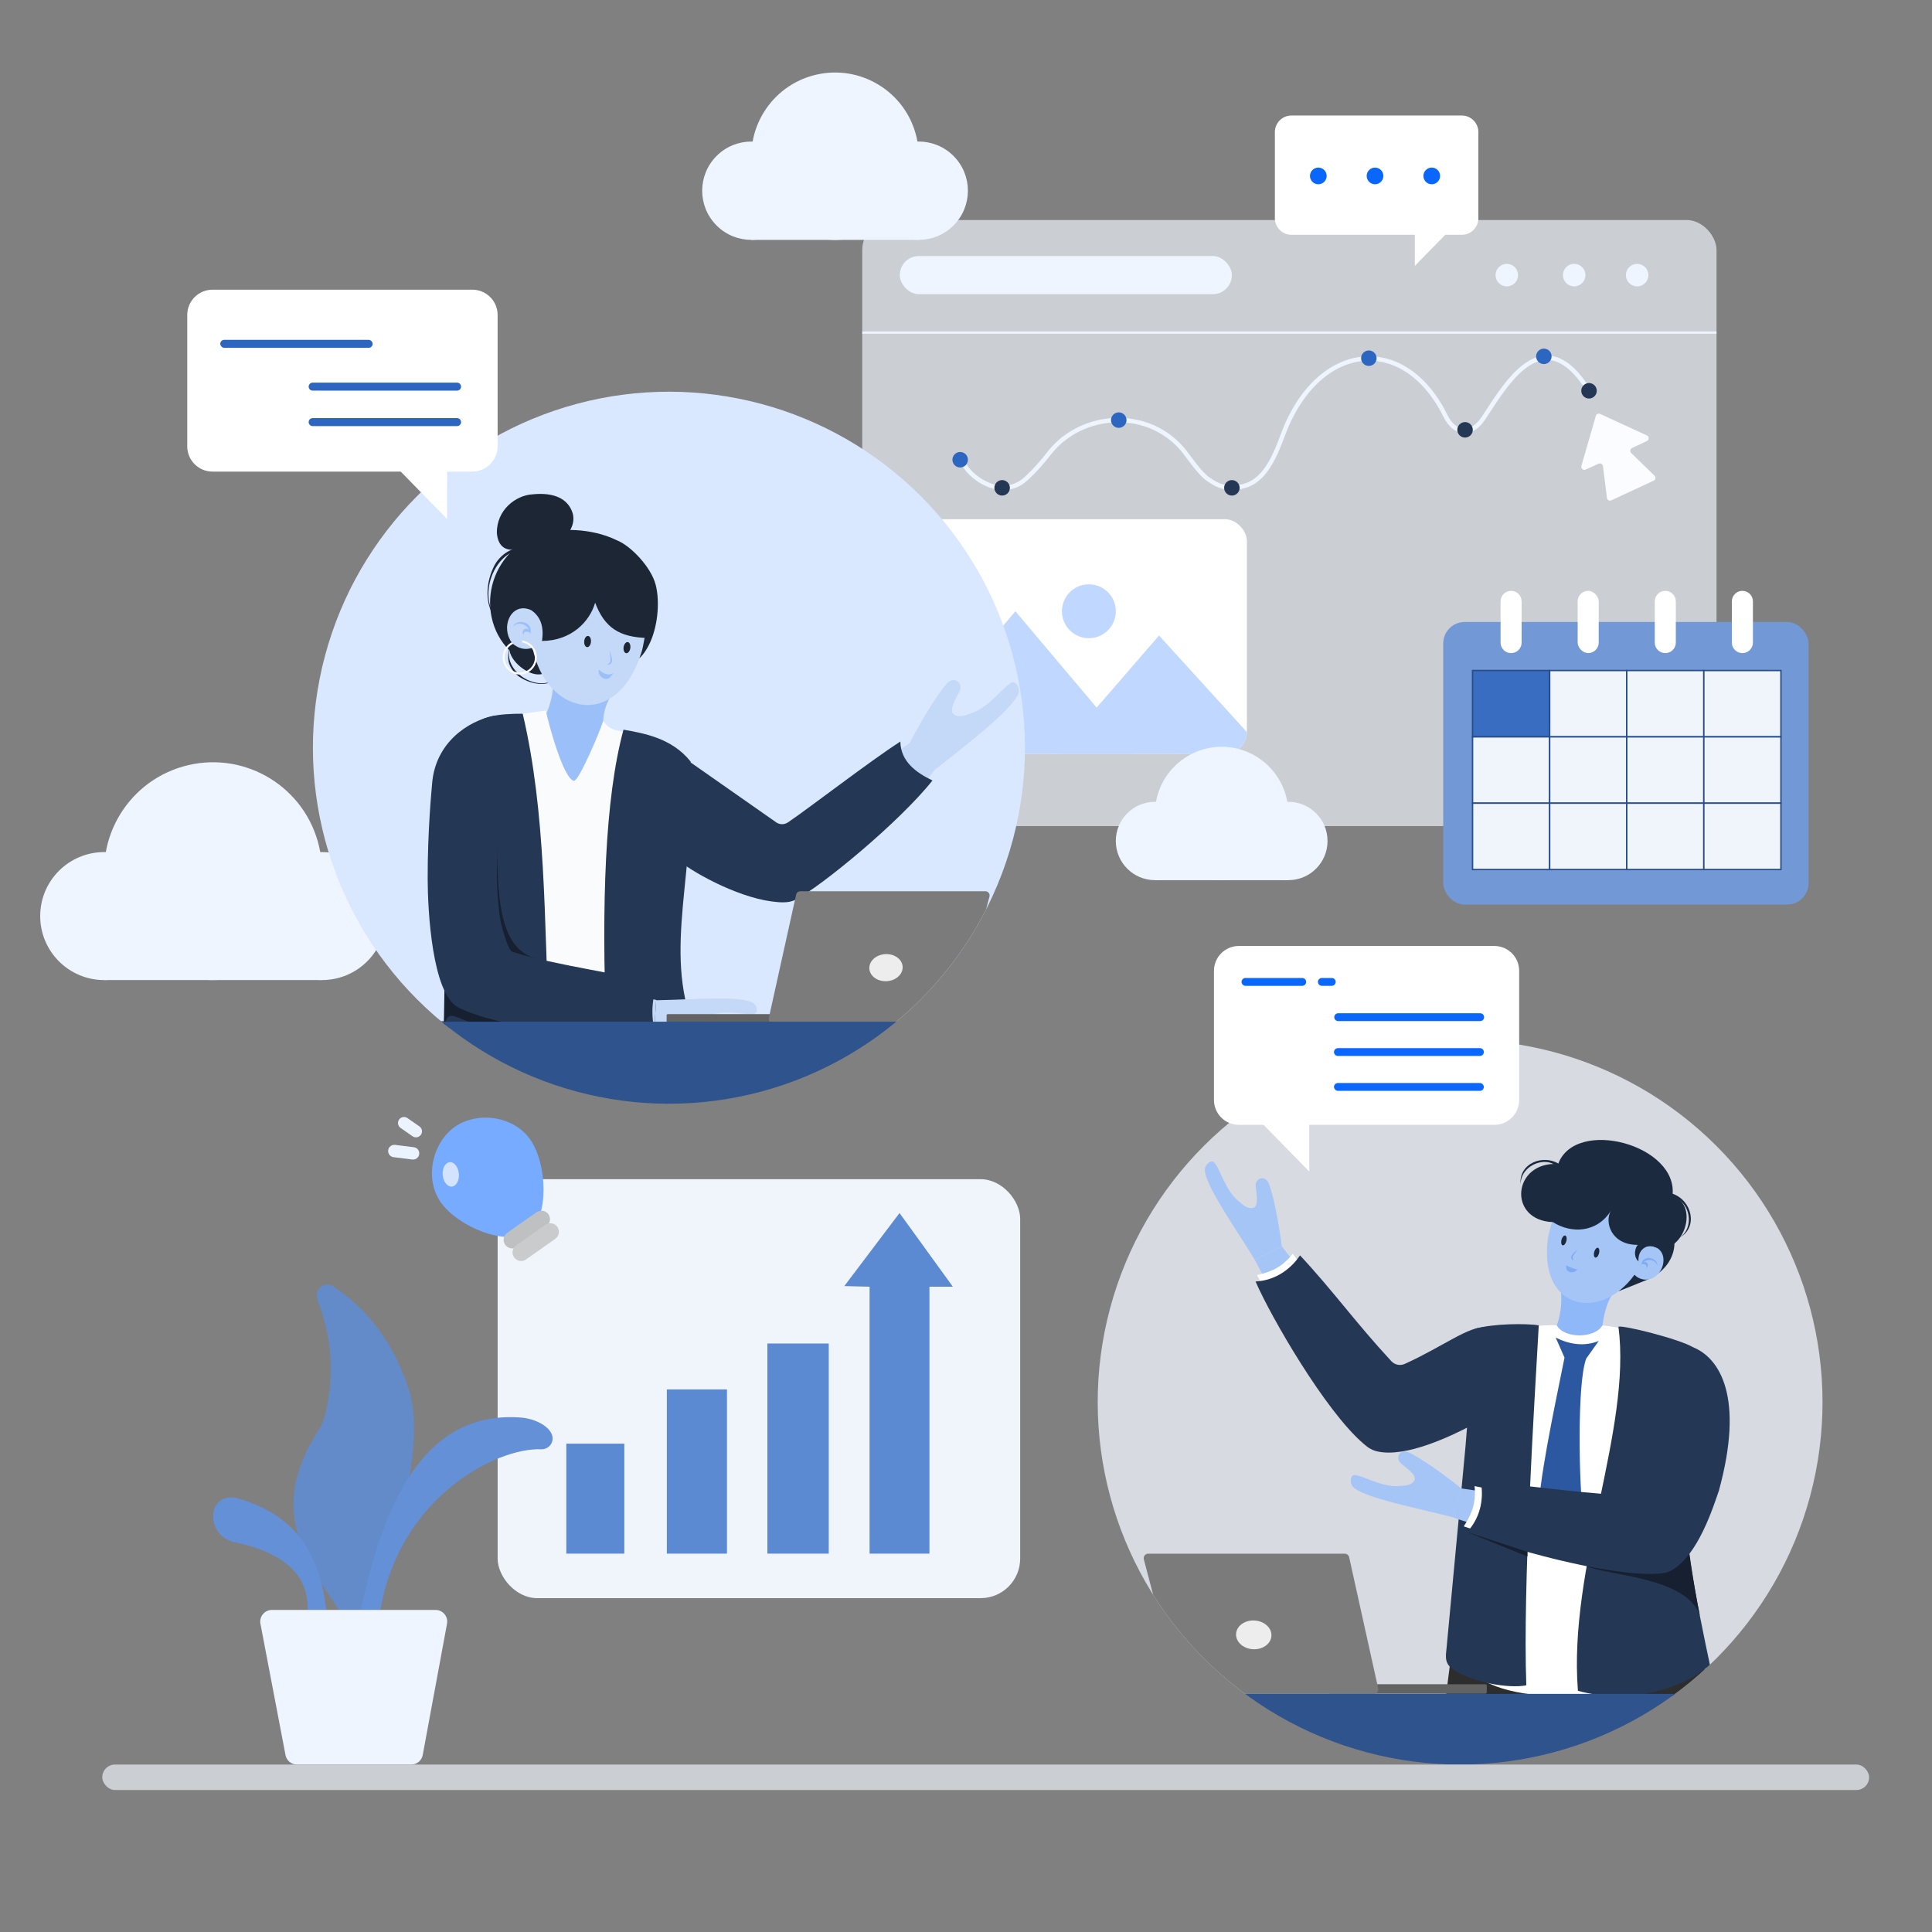 <svg xmlns="http://www.w3.org/2000/svg" viewBox="0 0 1000 1000" id="Businessmanandbusinesswomaninavideoconferencecall"><rect x="0" y="0" width="1000" height="1000" fill="#808080" stroke="none"/><defs><clipPath id="a"><circle cx="346.23" cy="387.02" r="184.27" fill="none" transform="rotate(-45 346.237 387.014)"></circle></clipPath><clipPath id="b"><circle cx="755.76" cy="725.75" r="187.58" fill="none" transform="rotate(-45 755.758 725.755)"></circle></clipPath></defs><g fill="#000000" class="color000000 svgShape"><circle cx="53.93" cy="474.16" r="33.12" fill="#eef5ff" class="coloreef9ff svgShape"></circle><circle cx="166.65" cy="474.16" r="33.12" fill="#eef5ff" class="coloreef9ff svgShape"></circle><circle cx="110.29" cy="450.91" r="56.36" fill="#eef5ff" transform="rotate(-13.28 110.312 451.003)" class="coloreef9ff svgShape"></circle><rect width="112.72" height="35.79" x="53.93" y="471.48" fill="#eef5ff" class="coloreef9ff svgShape"></rect></g><rect width="442.17" height="313.71" x="446.3" y="113.89" fill="#cbced3" rx="15.48" ry="15.48" class="colorcbced3 svgShape"></rect><g fill="#000000" class="color000000 svgShape"><rect width="172.97" height="121.44" x="472.42" y="268.76" fill="#ffffff" rx="11.29" ry="11.29" class="colorffffff svgShape"></rect><path fill="#c0d8ff" d="m472.42,378.91l53.15-62.52,62.27,73.81c-30.88.07-99.56.09-103.39.17-6.69.14-12.32-5.38-12.03-11.46Z" class="colorc0e3ff svgShape"></path><path fill="#c0d8ff" d="m645.38,378.91l-45.47-49.97-53.02,61.26c30.88.07,82.64.09,86.47.17,6.69.14,12.32-5.38,12.03-11.46Z" class="colorc0e3ff svgShape"></path><circle cx="563.6" cy="316.39" r="13.95" fill="#c0d8ff" class="colorc0e3ff svgShape"></circle></g><g fill="#000000" class="color000000 svgShape"><rect width="270.46" height="216.86" x="257.58" y="610.34" fill="#f0f5fc" rx="20.48" ry="20.48" class="colorf0f8fc svgShape"></rect><rect width="30.03" height="56.92" x="293.12" y="747.24" fill="#5b8ad3" class="color5b9ad3 svgShape"></rect><rect width="31.12" height="85" x="345.16" y="719.16" fill="#5b8ad3" class="color5b9ad3 svgShape"></rect><rect width="31.76" height="108.76" x="397.2" y="695.4" fill="#5b8ad3" class="color5b9ad3 svgShape"></rect><polygon fill="#5b8ad3" points="481.08 804.16 450.09 804.16 450.09 666 437 665.68 465.59 627.86 493.19 666 481.08 666 481.08 804.16" class="color5b9ad3 svgShape"></polygon></g><g fill="none" clip-path="url(#a)"><g fill="#000000" class="color000000 svgShape"><rect width="404.96" height="330.24" x="142.46" y="198.21" fill="#d9e8ff" class="colord9eaff svgShape"></rect><g fill="#000000" class="color000000 svgShape"><g fill="#000000" class="color000000 svgShape"><path fill="#1d2635" d="M263.08 325.41c-20.86-11.93-6.42-45.85 11.94-40.43-2.98-1.5-7.94-1.38-10.67-.23-3.31 1.4-6.69 4.53-8.44 7.92-4.35 8.45-4.64 17.96-1.36 24.38.05.11.62 1.31.67 1.42 1.81 3.26 4.51 5.15 7.85 6.95zM291.7 346.89c-8.56 15.08-31.84 2.15-27.83-11.42-1.08 2.17-1.07 5.93-.31 8.06.92 2.59 3.04 5.33 5.36 6.85 5.79 3.79 12.37 4.57 16.86 2.47.07-.03.92-.39.99-.43 2.28-1.18 3.63-3.11 4.92-5.53z" class="color1d2535 svgShape"></path><path fill="#1d2635" d="m267.17,284.47c-5.98.75-9.41-1.97-9.99-8.57-.18-12.05,9.87-19.53,18.4-20.03,11.51-1.18,18.34,2.46,20.7,9.37,1.57,4.61-.73,9.87-3.4,11.64l-25.71,7.6Z" class="color1d2535 svgShape"></path><path fill="#1d2635" d="m282.19,348.23c-6.29,3.58-17.4-4.74-18.47-11.5-4.77-4.9-7.85-10.64-9.25-17.2-2.73-12.8,1.59-26.11,11.21-34.98,4.07-3.75,8.92-6.73,14.17-7.93,8.85-3.51,26.23-3.43,39.28,2.96,7.37,2.85,18,14.08,20.27,23.2,2.35,9.21.91,22.59-3.68,31.35-2.54,4.89-5.67,8.29-9.69,9.41l-43.86,4.67" class="color1d2535 svgShape"></path><g fill="#000000" class="color000000 svgShape"><path fill="#9bbff9" d="m317.68,358.09l-31.68-8.08c1.21,8.05-1.79,18.47-6.37,25,4.38,5.69,9.4,33.41,15.19,34.63,6.17,1.29,13.15-24.2,19-27.33-2.99-6.75-1.96-16.57,3.86-24.23Z" class="colorf9a29b svgShape"></path><path fill="#c4d8f7" d="m331.84,338.24c-13.11,40.45-49.56,31.24-56.19-3.02-5.56,2.3-13.44-1.31-13.2-10.8.48-7.64,6.94-12.65,14.51-7.44l1.25-14.23,58.12,4.16-1.26,13.66c-1.02,7.32-2.05,14.26-3.22,17.67Z" class="colorf7ccc4 svgShape"></path><g fill="#000000" class="color000000 svgShape"><path fill="#9bbff9" d="m265.59,324.38c1.11-3.47,7.97-3.41,9.11,1.21l-.26,3.26c.1-5.82-6.45-7.62-8.85-4.47Z" class="colorf9a29b svgShape"></path><path fill="#9bbff9" d="m274.57,327.02c-.11-.34-.16-.7-.37-.87-2.62-2.12-4.6.82-3.18,2.52.03-.91-.02-2.71,3.52-1.13l.02-.52Z" class="colorf9a29b svgShape"></path></g><path fill="#1d2635" d="M305.88 332.2c.13-1.6-.54-2.96-1.51-3.04-.97-.08-1.86 1.15-1.99 2.75-.13 1.6.54 2.96 1.51 3.04.97.08 1.86-1.15 1.99-2.75zM326.25 335.47c.23-1.59-.35-2.99-1.31-3.13-.96-.14-1.93 1.03-2.16 2.62s.35 2.99 1.31 3.13 1.93-1.03 2.16-2.62z" class="color1d2535 svgShape"></path><path fill="#9bbff9" d="M315.55 336.59c.59 1.79 1.33 4.64 1.3 5.22 0 1.01-.76 2.38-2.59 2.21 1.11-.68 1.76-1.41 1.7-2.23.04-.74-.23-3.23-.42-5.2zM317.61 348.26c-2.99 2.07-6.28-.32-7.67-1.66-.14.44-.14 1.55.25 2.4.8 1.72 2.9 3.11 4.83 2.11 1-.51 1.98-2.05 2.58-2.85z" class="colorf9a29b svgShape"></path></g><path fill="#1d2635" d="m275.17,315.92c3.88,2.86,6.66,7.39,5.36,15.84,15.03-.1,24.61-9.78,27.52-19.8,4.81,12.74,12.38,17.97,27.36,18.26l3.38-24.3-62.85-7.37-.76,17.38Z" class="color1d2535 svgShape"></path></g><path fill="#fafbfc" d="m252.35,374.24c4.48-3.89,19.76-4.82,30.17-6.48,1.3,6.62,9.18,35.67,14.58,36.4,2.32.31,12.99-24.31,15.11-31.02,2.05,3.06,4.77,4.63,7.99,5.08,17.59,3.94,29.63,20.21,28.21,38.17-1.68,21.2.91,78.13,5.49,113.25l-113.59-1.46,2.02-81.21,10.02-72.72" class="colorfafafc svgShape"></path><path fill="#243754" d="m270.55,369.41c12.1,51.4,11.07,106.45,13.67,162.78h-54.51c3.66-64.21-10.77-139.01,13.86-154.52,3.63-7.28,15.49-8.26,26.98-8.26Z" class="color243354 svgShape"></path><path fill="#fcfcfc" d="m270.05,331.49c-4.86-.57-9.26,2.91-9.83,7.76-.57,4.86,2.91,9.26,7.76,9.83s9.26-2.91,9.83-7.76c.57-4.86-2.91-9.26-7.76-9.83Zm-1.94,16.58c-4.3-.5-7.38-4.4-6.88-8.7.5-4.3,4.4-7.38,8.7-6.88,4.3.5,7.38,4.4,6.88,8.7-.5,4.3-4.4,7.38-8.7,6.88Z" class="colorfcfcfc svgShape"></path><path fill="#c4d8f7" d="m270.72,332.92c-.97-1.06-.55-2.19.32-2.7l-7.01.95c.67,1.23,1.57,2.14,2.6,2.89l4.09-1.14Z" class="colorf7ccc4 svgShape"></path></g><path fill="#c4d8f7" d="M370.45 411.01l28.58 19.89c3.03 1.38 5.74.36 6.72-.29l65.09-46.02 12.88 13.97c-15.86 22.51-63.46 57.51-74.69 62.74-2.89 1.35-8.07 3.12-11.14 2.27-9.89-2.76-38.14-23.92-45.99-28.95l18.56-23.61zM483.72 398.55c18.22-14.24 37.94-29.69 42.98-38.51 1.86-3.29-.63-7.36-2.73-6.92-4.52 1.81-11.38 12.74-21.24 16.04-2.96.95-6.09 2.71-9.32.42-2.61-2.7 2.81-10.03 3.59-12.64.57-1.9-.33-4-2.18-4.74-1.22-.48-2.77-.34-4.57 1.49-4.42 4.53-13.66 19.74-19.41 30.87l12.88 13.97z" class="colorf7ccc4 svgShape"></path><path fill="#243754" d="m357.25,394.48l44.76,31.34c1.83,1.09,4.08,1.03,5.85-.17,11.43-7.75,42.19-31.55,58.16-41.82.18,10.3,8.13,16.1,16.63,20.14-16.93,21.38-57.9,55.19-71.18,61.86-3.48,1.75-8.3,1.25-12.12.75-18.74-2.5-42.69-16.07-49.15-22.14l7.05-49.95Z" class="color243354 svgShape"></path><path fill="#243754" d="m322.72,377.68c10.06,1.8,24.97,4.17,34.75,16.52,3.02,56.88-14.41,97.19,1.73,137.99l-45.47-.55c-2.32-63.35-.75-117.91,8.99-153.97Z" class="color243354 svgShape"></path><path fill="#c4d8f7" d="m256.06,433.95l.3,61.96c1.18,3.11,3.83,4.3,4.99,4.52l78.29,17.12-.92,14.65c-27.67-.98-80.97-6.54-92.64-10.71-3-1.07-7.18-4.06-9.52-6.22-14.25-13.14-9.86-73.36-9.86-82.55l29.36,1.23Z" class="colorf7ccc4 svgShape"></path><path fill="#c4d8f7" d="m339.63,517.72c19.74-.36,41.22-2.26,49.3.87,3,1.18,3.54,5.22,1.91,6.06-3.97,1.23-14.4-2.33-22.71.79-2.47.96-5.5,1.48-6.41,4.73-.28,3.19,7.26,5.13,9.18,6.45,1.4.96,1.93,2.83,1.1,4.31-.55.97-1.65,1.72-3.83,1.47-5.36-.62-19.67-5.74-29.47-10.02l.92-14.65Z" class="colorf7ccc4 svgShape"></path><path fill="#162030" d="m229.71,532.19l.69-41.38,49.24,7.93,3.94,30.09c-44.53,12.05-50.57-14.56-53.86,3.36Z" class="color162430 svgShape"></path><path fill="#162030" d="m257.5,436.9l-1.14,59,23.28.66c-20.2-3.19-22.44-29.04-22.14-59.66Z" class="color162430 svgShape"></path><path fill="#243754" d="m340.05,536.4c-2.61-4.37-4.01-19.58.92-26.61-19.64-6.15-53.13-9.88-75.77-17.15-2.5-.8-5.94-14.47-6.32-17.06-5.94-40.5,5.85-91.34-2.83-105.17-14.09,2.73-30.68,14.16-32.38,35.03-.32,3.93-2.36,24.6-2.31,49.5.03,16.25,2.27,59.25,15.72,66.47,21.94,10.89,67.29,15,102.96,15Z" class="color243354 svgShape"></path><g fill="#000000" class="color000000 svgShape"><rect width="77.15" height="4.59" x="345.04" y="524.91" fill="#636363" rx=".63" ry=".63" class="color636363 svgShape"></rect><path fill="#7b7b7c" d="m493.19,529.63h-93.1c-1.41,0-2.46-1.31-2.16-2.68l14.15-63.92c.22-1.01,1.12-1.73,2.16-1.73h95.77c1.41,0,2.46,1.31,2.16,2.68l-16.82,63.92c-.22,1.01-1.12,1.73-2.16,1.73Z" class="color7b7c7c svgShape"></path><path fill="#ededed" d="m467.21,500.5c-.13-3.87-4.1-6.85-8.86-6.65-4.76.2-8.52,3.5-8.39,7.37.13,3.87,4.1,6.85,8.86,6.65,4.76-.2,8.52-3.5,8.39-7.37Z" class="colorededed svgShape"></path></g><rect width="404.13" height="65.97" x="143.29" y="528.83" fill="#2f538c" class="color2f5d8c svgShape"></rect></g></g><g fill="none" clip-path="url(#b)"><g fill="#000000" class="color000000 svgShape"><rect width="430.08" height="346.4" x="539.74" y="530.37" fill="#d7dae0" class="colord7dbe0 svgShape"></rect><g fill="#000000" class="color000000 svgShape"><path fill="#8fb8f9" d="m807.48,665.4l26.77,5.05c-3.87,5.83-6.04,18.72-4.84,25.48-11.33,5.88-20.13,3.81-26.77-5.05,4.78-4.18,6.6-17.39,4.84-25.48Z" class="colorf99b8f svgShape"></path><path fill="#1c2a3f" d="m837.77,668.35l15.1-6.07c9.02-3.94,13.75-11.53,13.82-18.61l-16.2-4.54-12.72,29.22Z" class="color1c273f svgShape"></path><path fill="#a6c5f7" d="m801.11,641.75c-4.47,36.3,27.3,42.36,44.91,18.06,3.5,3.82,10.96,3.86,14.22-3.62,2.4-6.13-.81-12.38-8.61-11.07l4.2-11.55-46.83-17.87-3.98,11.11c-1.86,6.07-3.58,11.87-3.9,14.95Z" class="colorf7b3a6 svgShape"></path><g fill="#000000" class="color000000 svgShape"><path fill="#7eabf2" d="m857.74,654.98c.4-3.11-4.98-5.55-7.54-2.36l-.98,2.63c2.04-4.57,7.8-3.6,8.52-.27Z" class="colorf2917e svgShape"></path><path fill="#7eabf2" d="m849.78,653.79c.21-.23.38-.49.6-.54,2.81-.7,3.29,2.31,1.57,3.12.31-.72,1-2.11-2.34-2.16l.17-.42Z" class="colorf2917e svgShape"></path></g><polygon fill="#2d2d2d" points="885.06 877.97 879.84 851.76 751.3 855.22 748.4 877.97 885.06 877.97" class="color2d2d2d svgShape"></polygon><path fill="#1c2a3f" d="m806.5,602.48c-23.65-1.4-26.34,29.23-2.73,30.08,9.49,6.04,22.76,5.63,30.02-5.85-3.45,5.88.18,17.75,13.99,17.64-1.1.68-2.88,5.6.28,8.56-.31-6.53,4.4-8.43,7.34-7.88,14.86,6.89,25.27-20.97,10.26-26.1,3.34-26.33-50.2-40.74-59.16-16.46Z" class="color1c273f svgShape"></path><path fill="#ffffff" d="m829.45,686c13.33,1.5,23.73,5.07,30.79,8.76,10.18,7.46,15.57,19.01,14.72,30.22-.23,3.04-9.18,24.84-9.7,27.84-2.29,13.3,12.64,83.96,17.05,107.75-27.14,18.61-101.28,25.63-121.11,4.13,4.95-44.05,0-130.04,10.51-165.56-.72-4.14,2.11-8.87,6.19-9.88,5.61-1.38,18.72-3.8,27.87-3.27,3.9,6.98,19.58,6.92,23.67,0Z" class="colorffffff svgShape"></path><path fill="#1c2a3f" d="M808.6 608.23c-3.83-12.1-21.64-6.55-21.53 4.74-1.09-10.81 12-16.19 20.72-9.96.97 1.85.46 3.25.81 5.21zM860.9 620.2c12.06-3.95 17.94 13.75 8.71 20.25 9.41-5.42 6.14-19.19-4-22.63-2.07.29-2.9 1.52-4.71 2.38zM810.71 642.52c.4-1.38.18-2.72-.49-2.98-.68-.26-1.55.65-1.96 2.03-.4 1.38-.18 2.72.49 2.98.68.26 1.55-.65 1.96-2.03zM827.63 648.86c.4-1.38.18-2.72-.49-2.98s-1.55.65-1.96 2.03-.18 2.72.49 2.98c.68.26 1.55-.65 1.96-2.03z" class="color1c273f svgShape"></path><path fill="#a6c5f7" d="m739.89,711.12l-19.22,2.51c-3.53.26-5.86-1.77-6.59-2.79l-50.66-65.82-13.93,7.07c13.34,26.27,44.6,76.58,53.85,85.97,2.38,2.42,6.89,6.11,10.27,6.4,10.88.93,26.31-.82,36.01-2.91l-9.73-30.43Z" class="colorf7b3a6 svgShape"></path><path fill="#a6c5f7" d="m649.49,652.08c-10.99-17.9-24.33-36.56-25.82-45.67-.54-3.39,2.87-6.06,4.52-5.02,3.27,2.97,5.64,14.45,12.98,20.39,2.21,1.75,4.32,4.24,7.8,3.32,3.08-1.47.79-9.42.96-11.89.12-1.8,1.55-3.3,3.36-3.34,1.19-.03,2.47.59,3.41,2.72,2.32,5.25,5.36,21.13,6.72,32.43l-13.93,7.07Z" class="colorf7b3a6 svgShape"></path><path fill="#7eabf2" d="M816.66 646.51c-1.18 1.07-2.92 2.85-3.15 3.29-.43.74-.44 2.07.98 2.71-.53-.96-.7-1.77-.31-2.35.28-.56 1.53-2.27 2.49-3.64zM810.64 654.88c1.31.71 4.16 2.09 5.79 2.12-.18.35-.84 1.02-1.58 1.29-1.51.55-3.42.1-4-1.33-.31-.76-.2-1.85-.21-2.08z" class="colorf2917e svgShape"></path><path fill="#243754" d="M872.68 760.02c-5.56 15.7 6.57 74.56 12.38 101.72-14.86 13.32-42.98 20.4-68.33 13.41-5.08-64.05 27.91-135.34 20.98-188.45 2.54-.87 31.35 6.31 38.65 10.65 8.7 9.89 6.7 34.65-3.68 62.68zM758.64 747.61l-9.9 105.39c-.18 2.85-1.49 7.39 2.62 10.49 9.76 7.36 29.78 10.64 38.66 8.82-1.89-50.71 4.23-146.77 6.44-186.31-6.28-1.09-24.04-.92-32.98 1.79l-4.86 59.82z" class="color243354 svgShape"></path><path fill="#ffffff" d="m653.82,666.05l-3.16-6.05c8.07-1.84,13.35-4.58,18.51-11.1l5.02,7.26" class="colorffffff svgShape"></path><path fill="#243754" d="m760.16,738.55c-8.4,4.3-32.4,16.19-47.4,12.67-3.42-.8-5.43-2.61-7.18-4.12-19.55-16.82-47.57-65.09-55.71-83.8,11.8-.63,19.34-8.02,23.02-13.52,17.13,18.36,28.63,34.64,47.26,54.76,1.76,1.9,4.56,2.49,6.92,1.43,19.78-8.93,33.33-19.84,41.95-18.92" class="color243354 svgShape"></path><path fill="#162030" d="m879.84,836.29c-3.44-17.06-6.04-35.24-8.15-54.03l-50.42,28.39c10.5,4.85,52.08,5.53,58.57,25.64Z" class="color162430 svgShape"></path><path fill="#2b58a0" d="m827.51,694.08l-6.45,9.07c-4.87,12.28-3.84,66.63-1.44,83.1l-11.76,10.36-11.79-11.33c.48-18.75,7.38-51.26,13.72-82.57l-4.56-10.37c6.99,3.49,14.69,4.78,22.26,1.74Z" class="colora02b2b svgShape"></path><path fill="#a6c5f7" d="M857.34 764.84l-12.08 15.16c-2.36 2.64-5.45 2.8-6.68 2.57l-82.16-12.16-5.11 14.76c27.84 9.63 85.28 24.11 98.46 24.44 3.39.09 9.2-.39 11.83-2.52 8.47-6.89 18.36-18.86 23.89-27.11l-28.14-15.13zM751.3 785.17c-20.34-5.24-42.9-9.4-50.3-14.92-2.74-2.07-2.14-6.35-.24-6.75 4.42-.14 14.1 6.48 23.5 5.65 2.81-.28 6.06.05 7.92-3.03 1.19-3.19-5.98-7.33-7.57-9.22-1.16-1.38-1.18-3.45.09-4.73.84-.84 2.18-1.29 4.34-.41 5.32 2.17 18.53 11.48 27.36 18.66l-5.11 14.76z" class="colorf7b3a6 svgShape"></path><path fill="#ffffff" d="m764.11,792.21l-6.48-2.16c4.53-6.93,6.43-12.57,5.6-20.84l8.65,1.74" class="colorffffff svgShape"></path><path fill="#243754" d="m861.58,727.29c-6.72,11.76-9.01,22.58-17.04,42.75-.96,2.41-3.38,3.93-5.97,3.78-27.38-1.53-46.96-5.26-72.04-6.57,1.17,6.51.88,17.06-7.17,25.72,18.85,7.81,72.55,23.07,98.29,21.59,2.31-.13,5-.23,8.02-2.02,13.24-7.88,20.97-32.07,24.03-41,13.31-48.51.39-68.61-13.35-74.2l-14.78,29.95Z" class="color243354 svgShape"></path></g><polygon fill="#162030" points="759.37 792.97 790.59 803.25 790.59 805.62 759.37 792.97" class="color162430 svgShape"></polygon><g fill="#000000" class="color000000 svgShape"><rect width="81.95" height="4.88" x="687.59" y="871.75" fill="#636363" rx=".67" ry=".67" transform="rotate(180 728.57 874.19)" class="color636363 svgShape"></rect><path fill="#7b7b7c" d="m612.18,876.76h98.88c1.5,0,2.61-1.39,2.29-2.85l-15.03-67.89c-.24-1.07-1.19-1.84-2.29-1.84h-101.72c-1.5,0-2.61,1.39-2.29,2.85l17.87,67.89c.24,1.07,1.19,1.84,2.29,1.84Z" class="color7b7c7c svgShape"></path><path fill="#ededed" d="m639.78,845.82c.14-4.11,4.35-7.27,9.41-7.06,5.06.21,9.05,3.72,8.91,7.83-.14,4.11-4.35,7.27-9.41,7.06-5.06-.21-9.05-3.72-8.91-7.83Z" class="colorededed svgShape"></path></g><rect width="379.97" height="36.56" x="566.17" y="876.76" fill="#2f538c" class="color2f5d8c svgShape"></rect></g></g><g fill="#000000" class="color000000 svgShape"><g fill="#000000" class="color000000 svgShape"><path fill="#76abff" d="m274.39,589.76c-8.84-12.54-27.67-14.49-39.01-6.49-11.35,8-16.05,26.54-7.21,39.08,8.84,12.54,34.05,23.16,45.44,15.13,10.72-7.56,9.63-35.18.78-47.73Z" class="colorffce76 svgShape"></path><path fill="#bfc0c1" d="m277.68,627.45l-15.12,10.66c-2.01,1.41-2.49,4.19-1.07,6.19h0c1.41,2.01,4.19,2.49,6.19,1.07l15.12-10.66c2.01-1.41,2.49-4.19,1.07-6.19h0c-1.41-2.01-4.19-2.49-6.19-1.07Z" class="colorc1bfbf svgShape"></path><path fill="#cacbcc" d="m282.28,633.96l-15.12,10.66c-2.01,1.41-2.49,4.19-1.07,6.19h0c1.41,2.01,4.19,2.49,6.19,1.07l15.12-10.66c2.01-1.41,2.49-4.19,1.07-6.19h0c-1.41-2.01-4.19-2.49-6.19-1.07Z" class="colorcccaca svgShape"></path><path fill="#f0f5fc" d="m237.5,607.48c-.32-3.49-2.44-6.15-4.75-5.94s-3.92,3.21-3.6,6.7c.32,3.49,2.44,6.15,4.75,5.94,2.31-.21,3.92-3.21,3.6-6.7Z" opacity=".76" class="colorfcf8f0 svgShape"></path></g><path fill="#ebf3ff" d="M215.66 599.6c-.65.46-1.48.68-2.33.55l-9.71-1.21c-1.75-.27-2.96-1.9-2.69-3.65.27-1.75 1.9-2.96 3.65-2.69l9.71 1.21c1.75.27 2.96 1.9 2.69 3.65-.14.9-.63 1.66-1.32 2.14zM217.1 588.12c-1.11.78-2.64.77-3.75-.12l-6.19-4.31c-1.34-1.08-1.55-3.04-.47-4.38 1.08-1.34 3.04-1.55 4.38-.47l6.2 4.31c1.34 1.08 1.55 3.04.47 4.38-.19.23-.4.43-.63.59z" class="colorebf2ff svgShape"></path></g><g fill="#000000" class="color000000 svgShape"><path fill="#ffffff" d="m110.01,244.1h97.41l24.01,24.55.03-24.55h13.02c7.23,0,13.09-5.86,13.09-13.09v-67.98c0-7.23-5.86-13.09-13.09-13.09H110.01c-7.23,0-13.09,5.86-13.09,13.09v67.98c0,7.23,5.86,13.09,13.09,13.09Z" class="colorffffff svgShape"></path><rect width="78.89" height="4.13" x="114.01" y="175.9" fill="#2d66c1" rx="2.07" ry="2.07" transform="rotate(180 153.45 177.965)" class="color2d88c1 svgShape"></rect><path fill="#2d66c1" d="M161.83 198.05h74.75c1.14 0 2.07.93 2.07 2.07h0c0 1.14-.93 2.07-2.07 2.07h-74.75c-1.14 0-2.07-.93-2.07-2.07h0c0-1.14.93-2.07 2.07-2.07zM161.83 216.41h74.75c1.14 0 2.07.93 2.07 2.07h0c0 1.14-.93 2.07-2.07 2.07h-74.75c-1.14 0-2.07-.93-2.07-2.07h0c0-1.14.93-2.07 2.07-2.07z" class="color2d88c1 svgShape"></path></g><g fill="#000000" class="color000000 svgShape"><rect width="189.1" height="146.28" x="747.01" y="321.93" fill="#7299d6" rx="11.13" ry="11.13" class="color72a9d6 svgShape"></rect><rect width="39.9" height="34.34" x="762.19" y="347.05" fill="#386dc1" stroke="#284e89" stroke-miterlimit="10" stroke-width=".73" class="color387dc1 svgShape colorStroke285d89 svgStroke"></rect><rect width="39.9" height="34.34" x="802.1" y="347.05" fill="#f0f5fc" stroke="#284e89" stroke-miterlimit="10" stroke-width=".73" class="colorf0f8fc svgShape colorStroke285d89 svgStroke"></rect><rect width="39.9" height="34.34" x="842" y="347.05" fill="#f0f5fc" stroke="#284e89" stroke-miterlimit="10" stroke-width=".73" class="colorf0f8fc svgShape colorStroke285d89 svgStroke"></rect><rect width="39.9" height="34.34" x="881.91" y="347.05" fill="#f0f5fc" stroke="#284e89" stroke-miterlimit="10" stroke-width=".73" class="colorf0f8fc svgShape colorStroke285d89 svgStroke"></rect><rect width="39.9" height="34.34" x="762.19" y="381.39" fill="#f0f5fc" stroke="#284e89" stroke-miterlimit="10" stroke-width=".73" class="colorf0f8fc svgShape colorStroke285d89 svgStroke"></rect><rect width="39.9" height="34.34" x="802.1" y="381.39" fill="#f0f5fc" stroke="#284e89" stroke-miterlimit="10" stroke-width=".73" class="colorf0f8fc svgShape colorStroke285d89 svgStroke"></rect><rect width="39.9" height="34.34" x="842" y="381.39" fill="#f0f5fc" stroke="#284e89" stroke-miterlimit="10" stroke-width=".73" class="colorf0f8fc svgShape colorStroke285d89 svgStroke"></rect><rect width="39.9" height="34.34" x="881.91" y="381.39" fill="#f0f5fc" stroke="#284e89" stroke-miterlimit="10" stroke-width=".73" class="colorf0f8fc svgShape colorStroke285d89 svgStroke"></rect><rect width="39.9" height="34.34" x="762.19" y="415.72" fill="#f0f5fc" stroke="#284e89" stroke-miterlimit="10" stroke-width=".73" class="colorf0f8fc svgShape colorStroke285d89 svgStroke"></rect><rect width="39.9" height="34.34" x="802.1" y="415.72" fill="#f0f5fc" stroke="#284e89" stroke-miterlimit="10" stroke-width=".73" class="colorf0f8fc svgShape colorStroke285d89 svgStroke"></rect><rect width="39.9" height="34.34" x="842" y="415.72" fill="#f0f5fc" stroke="#284e89" stroke-miterlimit="10" stroke-width=".73" class="colorf0f8fc svgShape colorStroke285d89 svgStroke"></rect><rect width="39.9" height="34.34" x="881.91" y="415.72" fill="#f0f5fc" stroke="#284e89" stroke-miterlimit="10" stroke-width=".73" class="colorf0f8fc svgShape colorStroke285d89 svgStroke"></rect><rect width="10.89" height="32.22" x="816.6" y="305.82" fill="#ffffff" rx="5.45" ry="5.45" class="colorffffff svgShape"></rect><path fill="#ffffff" d="M782.14 305.82h0c-3.01 0-5.45 2.44-5.45 5.45v21.33c0 3.01 2.44 5.45 5.45 5.45h0c3.01 0 5.45-2.44 5.45-5.45v-21.33c0-3.01-2.44-5.45-5.45-5.45zM861.95 305.82h0c-3.01 0-5.45 2.44-5.45 5.45v21.33c0 3.01 2.44 5.45 5.45 5.45h0c3.01 0 5.45-2.44 5.45-5.45v-21.33c0-3.01-2.44-5.45-5.45-5.45zM901.86 305.82h0c-3.01 0-5.45 2.44-5.45 5.45v21.33c0 3.01 2.44 5.45 5.45 5.45h0c3.01 0 5.45-2.44 5.45-5.45v-21.33c0-3.01-2.44-5.45-5.45-5.45z" class="colorffffff svgShape"></path></g><g fill="#000000" class="color000000 svgShape"><circle cx="388.9" cy="98.71" r="25.45" fill="#eef5ff" transform="rotate(-45 388.907 98.71)" class="coloreef9ff svgShape"></circle><circle cx="475.54" cy="98.71" r="25.45" fill="#eef5ff" transform="rotate(-45 475.54 98.715)" class="coloreef9ff svgShape"></circle><circle cx="432.22" cy="80.84" r="43.32" fill="#eef5ff" transform="rotate(-13.28 432.32 80.844)" class="coloreef9ff svgShape"></circle><rect width="86.64" height="27.51" x="388.9" y="96.65" fill="#eef5ff" class="coloreef9ff svgShape"></rect></g><g fill="#000000" class="color000000 svgShape"><circle cx="597.82" cy="435.29" r="20.28" fill="#eef5ff" class="coloreef9ff svgShape"></circle><circle cx="666.85" cy="435.29" r="20.28" fill="#eef5ff" class="coloreef9ff svgShape"></circle><circle cx="632.33" cy="421.06" r="34.51" fill="#eef5ff" class="coloreef9ff svgShape"></circle><rect width="69.03" height="21.92" x="597.82" y="433.66" fill="#eef5ff" class="coloreef9ff svgShape"></rect></g><g fill="#000000" class="color000000 svgShape"><path fill="#ffffff" d="m773.44,582.22h-95.78v24.14l-23.64-24.14h-12.8c-7.11,0-12.87-5.76-12.87-12.87v-66.85c0-7.11,5.76-12.87,12.87-12.87h132.23c7.11,0,12.87,5.76,12.87,12.87v66.85c0,7.11-5.76,12.87-12.87,12.87Z" class="colorffffff svgShape"></path><path fill="#0967fb" d="M674.04 506.2h-29.38c-1.12 0-2.03.91-2.03 2.03h0c0 1.12.91 2.03 2.03 2.03h29.38c1.12 0 2.03-.91 2.03-2.03h0c0-1.12-.91-2.03-2.03-2.03zM689.32 506.2h-5.14c-1.12 0-2.03.91-2.03 2.03h0c0 1.12.91 2.03 2.03 2.03h5.14c1.12 0 2.03-.91 2.03-2.03h0c0-1.12-.91-2.03-2.03-2.03zM766.15 524.46h-73.51c-1.12 0-2.03.91-2.03 2.03h0c0 1.12.91 2.03 2.03 2.03h73.51c1.12 0 2.03-.91 2.03-2.03h0c0-1.12-.91-2.03-2.03-2.03zM766.01 542.51h-73.51c-1.12 0-2.03.91-2.03 2.03h0c0 1.12.91 2.03 2.03 2.03h73.51c1.12 0 2.03-.91 2.03-2.03h0c0-1.12-.91-2.03-2.03-2.03z" class="color2e7ebf svgShape"></path><rect width="77.57" height="4.06" x="690.47" y="560.56" fill="#0967fb" rx="2.03" ry="2.03" class="color2e7ebf svgShape"></rect></g><path fill="#ffffff" d="m668.44,121.53h63.87v16.1l15.77-16.1h8.54c4.74,0,8.58-3.84,8.58-8.58v-44.58c0-4.74-3.84-8.58-8.58-8.58h-88.17c-4.74,0-8.58,3.84-8.58,8.58v44.58c0,4.74,3.84,8.58,8.58,8.58Z" class="colorffffff svgShape"></path><g fill="#000000" class="color000000 svgShape"><path fill="#638bc9" d="m193.56,835.16c16.68-51.96,24.7-90.37,18.76-113.58-7.87-26.37-22.35-44.21-39.97-55.84-4.52-2.99-10.09,1.95-8.03,7.16,7.32,18.53,8.75,37.62,4.47,57.26-.86,3.92-2.35,7.7-4.52,11.12-25.57,40.23-6.26,65.76,11.08,91.94l18.21,1.94Z" class="color639dc9 svgShape"></path><path fill="#6390d6" d="M196.89 833.3c10.07-58.72 60.35-84.1 83.16-83.15 2.54.11 4.97-1.48 5.73-3.92 1.82-5.79-6.24-11.4-15.4-12.45-47.76-4.05-70.77 38.27-83.52 99.47l10.03.05zM168.83 833.3c-3.79-35.52-21.92-51.03-46.04-57.83-1.71-.48-3.53-.6-5.26-.22-11.35 2.53-8.88 20.73 4.14 23.02 21.19 4.49 38.37 14.46 37.47 35.03h9.7z" class="color63a2d6 svgShape"></path></g><path fill="#eef5ff" d="m225.43,833.3h-84.69c-3.73,0-6.57,3.35-5.96,7.03l12.97,67.94c.48,2.92,3.01,5.06,5.96,5.06h59.15c2.97,0,5.5-2.16,5.97-5.09l12.57-67.94c.59-3.67-2.25-7-5.97-7Z" class="coloreef9ff svgShape"></path><rect width="914.53" height="13.17" x="52.93" y="913.33" fill="#cbced3" rx="6.58" ry="6.58" class="colorcbced3 svgShape"></rect><g fill="#000000" class="color000000 svgShape"><path fill="none" stroke="#eef5ff" stroke-linecap="round" stroke-linejoin="round" stroke-width="2.28" d="m499.1,240.57c3.89,7.09,19.7,18.55,32.16,7.04,4.52-4.17,7.86-8.01,11.98-13.25,16.79-21.37,51.92-23.67,70.1-.26,2.63,3.39,7.68,10.84,11.82,13.77,4.72,3.35,7.79,4.49,12.26,4.52,13.73.09,20.1-9.59,26.38-26.74,17.87-48.9,62.81-53.91,84.33-10.46,5.21,10.53,13.93,9.89,19.55,1.48,11.64-17.41,30.96-52.56,54.81-14.39" class="colorStrokeeef9ff svgStroke"></path><path fill="#243754" d="m522.71,252.5c0-2.21-1.8-4.01-4.01-4.01s-4.01,1.8-4.01,4.01,1.8,4.01,4.01,4.01,4.01-1.8,4.01-4.01Z" class="color243354 svgShape"></path><path fill="#2d66c1" d="M500.99 237.96c0-2.21-1.8-4.01-4.01-4.01s-4.01 1.8-4.01 4.01 1.8 4.01 4.01 4.01 4.01-1.8 4.01-4.01zM583.08 217.45c0-2.21-1.8-4.01-4.01-4.01s-4.01 1.8-4.01 4.01 1.8 4.01 4.01 4.01 4.01-1.8 4.01-4.01z" class="color2d88c1 svgShape"></path><path fill="#243754" d="m641.63,252.5c0-2.21-1.8-4.01-4.01-4.01s-4.01,1.8-4.01,4.01,1.8,4.01,4.01,4.01,4.01-1.8,4.01-4.01Z" class="color243354 svgShape"></path><path fill="#2d66c1" d="m712.52,185.4c0-2.21-1.8-4.01-4.01-4.01s-4.01,1.8-4.01,4.01,1.8,4.01,4.01,4.01,4.01-1.8,4.01-4.01Z" class="color2d88c1 svgShape"></path><path fill="#243754" d="m762.32,222.48c0-2.21-1.8-4.01-4.01-4.01s-4.01,1.8-4.01,4.01,1.8,4.01,4.01,4.01,4.01-1.8,4.01-4.01Z" class="color243354 svgShape"></path><path fill="#2d66c1" d="m803.11,184.44c0-2.21-1.8-4.01-4.01-4.01s-4.01,1.8-4.01,4.01,1.8,4.01,4.01,4.01,4.01-1.8,4.01-4.01Z" class="color2d88c1 svgShape"></path><path fill="#243754" d="m826.48,202.27c0-2.21-1.8-4.01-4.01-4.01s-4.01,1.8-4.01,4.01,1.8,4.01,4.01,4.01,4.01-1.8,4.01-4.01Z" class="color243354 svgShape"></path></g><path fill="#fafcff" d="m855.91,248.81l-21.92,10.18c-.98.46-2.12-.18-2.25-1.25l-2.05-16.48c-.13-1.07-1.26-1.7-2.24-1.26l-6.73,3.05c-1.24.56-2.57-.59-2.19-1.89l7.47-25.91c.27-.94,1.31-1.41,2.2-1.01l24.23,11.13c1.23.57,1.24,2.31.01,2.89l-7.69,3.63c-1.01.47-1.23,1.81-.43,2.58l12.04,11.75c.8.78.57,2.12-.44,2.59Z" class="colorfafdff svgShape"></path><line x1="446.3" x2="888.46" y1="172.15" y2="172.15" fill="none" stroke="#eef5ff" stroke-miterlimit="10" stroke-width="1.17" class="colorStrokeeef9ff svgStroke"></line><g fill="#000000" class="color000000 svgShape"><path fill="#eef5ff" d="M785.75 142.4c0-3.22-2.61-5.83-5.83-5.83s-5.83 2.61-5.83 5.83 2.61 5.83 5.83 5.83 5.83-2.61 5.83-5.83zM820.63 142.4c0-3.22-2.61-5.83-5.83-5.83s-5.83 2.61-5.83 5.83 2.61 5.83 5.83 5.83 5.83-2.61 5.83-5.83zM853.21 142.4c0-3.22-2.61-5.83-5.83-5.83s-5.83 2.61-5.83 5.83 2.61 5.83 5.83 5.83 5.83-2.61 5.83-5.83z" class="coloreef9ff svgShape"></path></g><rect width="171.9" height="19.75" x="465.72" y="132.52" fill="#eef5ff" rx="9.88" ry="9.88" class="coloreef9ff svgShape"></rect><path fill="#0967fb" d="M686.68 91.06c0-2.39-1.93-4.32-4.32-4.32s-4.32 1.93-4.32 4.32 1.93 4.32 4.32 4.32 4.32-1.93 4.32-4.32zM716.03 91.06c0-2.39-1.93-4.32-4.32-4.32s-4.32 1.93-4.32 4.32 1.93 4.32 4.32 4.32 4.32-1.93 4.32-4.32zM745.39 91.06c0-2.39-1.93-4.32-4.32-4.32s-4.32 1.93-4.32 4.32 1.93 4.32 4.32 4.32 4.32-1.93 4.32-4.32z" class="color2e7ebf svgShape"></path></svg>